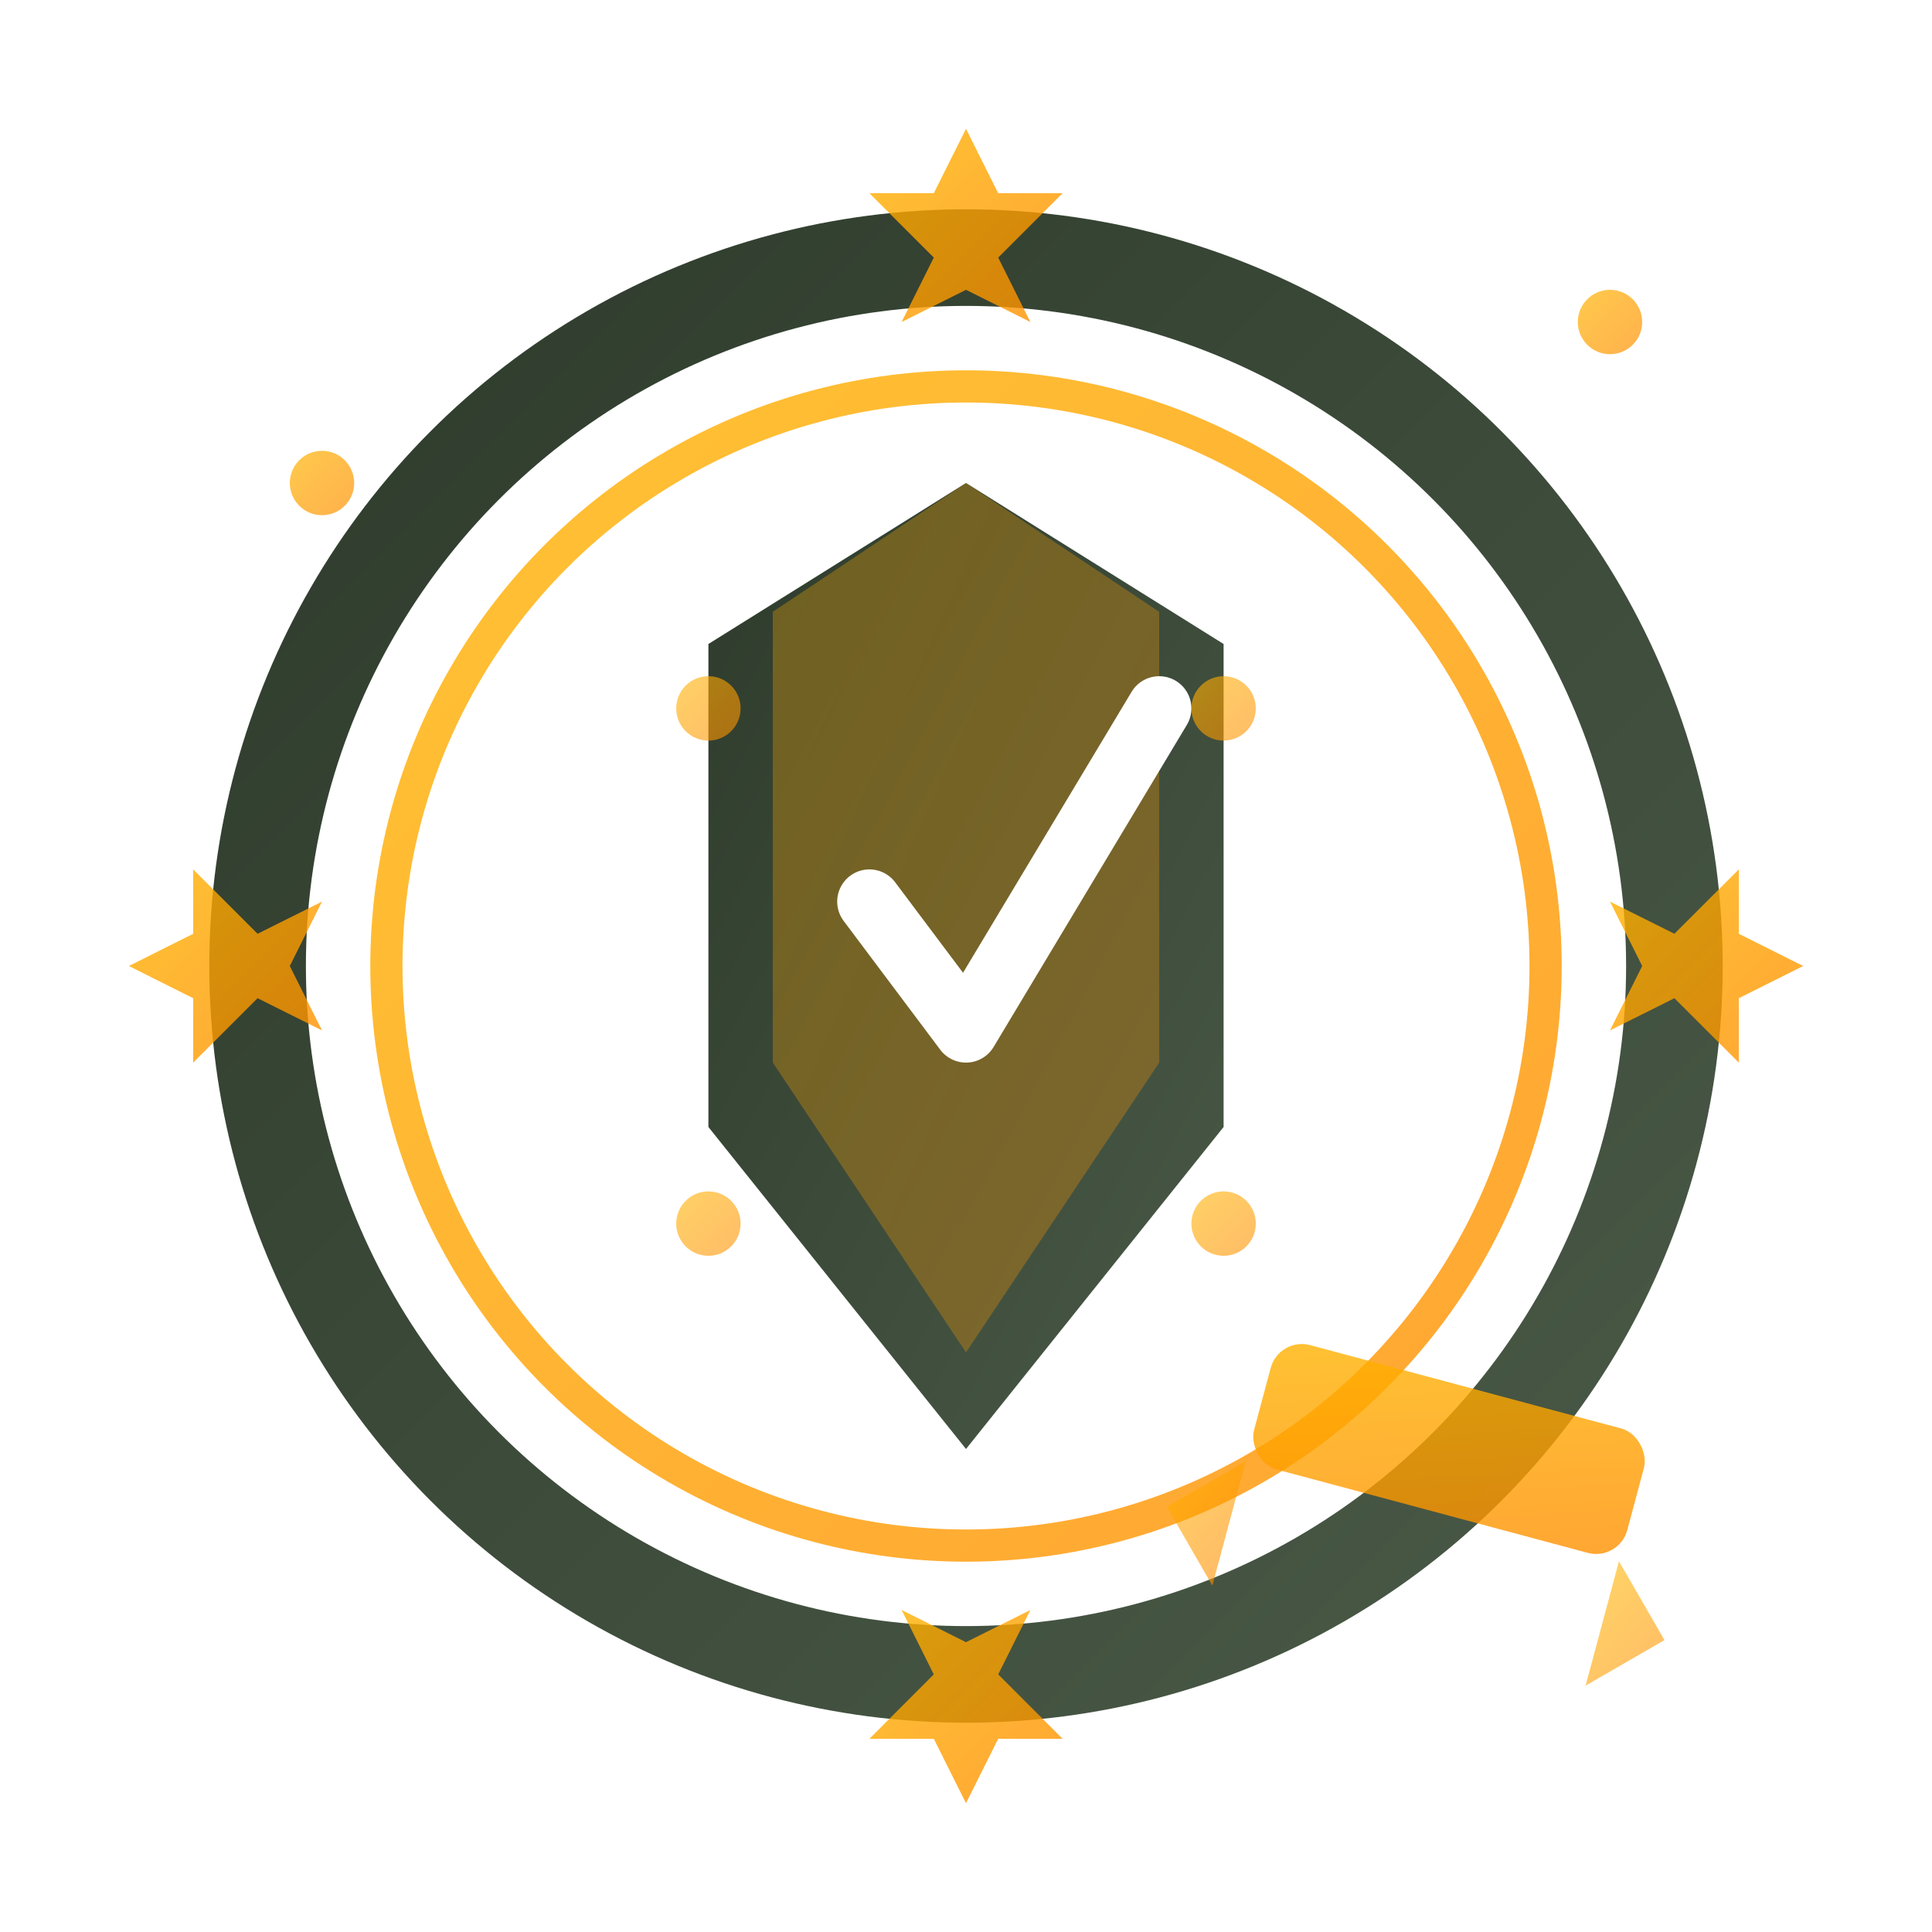 <svg width="60" height="60" viewBox="0 0 60 60" fill="none" xmlns="http://www.w3.org/2000/svg">
  <defs>
    <linearGradient id="qualityGradient" x1="0%" y1="0%" x2="100%" y2="100%">
      <stop offset="0%" style="stop-color:#2E3B2C;stop-opacity:1" />
      <stop offset="100%" style="stop-color:#4A5A47;stop-opacity:1" />
    </linearGradient>
    <linearGradient id="goldAccent" x1="0%" y1="0%" x2="100%" y2="100%">
      <stop offset="0%" style="stop-color:#FFB300;stop-opacity:1" />
      <stop offset="100%" style="stop-color:#FF8F00;stop-opacity:1" />
    </linearGradient>
    <filter id="qualityGlow" x="-50%" y="-50%" width="200%" height="200%">
      <feGaussianBlur stdDeviation="1" result="coloredBlur"/>
      <feMerge> 
        <feMergeNode in="coloredBlur"/>
        <feMergeNode in="SourceGraphic"/>
      </feMerge>
    </filter>
  </defs>
  
  <!-- Quality seal/badge -->
  <g transform="translate(30, 30)">
    <!-- Outer seal ring -->
    <circle cx="0" cy="0" r="22" fill="none" stroke="url(#qualityGradient)" stroke-width="3"/>
    
    <!-- Inner decorative ring -->
    <circle cx="0" cy="0" r="18" fill="none" stroke="url(#goldAccent)" stroke-width="1" opacity="0.8"/>
    
    <!-- Central shield -->
    <path d="M0 -15 L8 -10 L8 5 L0 15 L-8 5 L-8 -10 Z" 
          fill="url(#qualityGradient)" filter="url(#qualityGlow)"/>
    
    <!-- Shield highlight -->
    <path d="M0 -15 L6 -11 L6 3 L0 12 L-6 3 L-6 -11 Z" 
          fill="url(#goldAccent)" opacity="0.3"/>
    
    <!-- Quality checkmark -->
    <path d="M-3 -2 L0 2 L6 -8" stroke="#FFFFFF" stroke-width="2" 
          stroke-linecap="round" stroke-linejoin="round" fill="none"/>
    
    <!-- Decorative stars around seal -->
    <g opacity="0.8">
      <!-- Top star -->
      <path d="M0 -26 L1 -24 L3 -24 L1 -22 L2 -20 L0 -21 L-2 -20 L-1 -22 L-3 -24 L-1 -24 Z" 
            fill="url(#goldAccent)"/>
      
      <!-- Right star -->
      <path d="M26 0 L24 1 L24 3 L22 1 L20 2 L21 0 L20 -2 L22 -1 L24 -3 L24 -1 Z" 
            fill="url(#goldAccent)"/>
      
      <!-- Bottom star -->
      <path d="M0 26 L1 24 L3 24 L1 22 L2 20 L0 21 L-2 20 L-1 22 L-3 24 L-1 24 Z" 
            fill="url(#goldAccent)"/>
      
      <!-- Left star -->
      <path d="M-26 0 L-24 1 L-24 3 L-22 1 L-20 2 L-21 0 L-20 -2 L-22 -1 L-24 -3 L-24 -1 Z" 
            fill="url(#goldAccent)"/>
    </g>
    
    <!-- Inner quality elements -->
    <circle cx="-8" cy="-8" r="1" fill="url(#goldAccent)" opacity="0.6"/>
    <circle cx="8" cy="-8" r="1" fill="url(#goldAccent)" opacity="0.6"/>
    <circle cx="-8" cy="8" r="1" fill="url(#goldAccent)" opacity="0.6"/>
    <circle cx="8" cy="8" r="1" fill="url(#goldAccent)" opacity="0.6"/>
  </g>
  
  <!-- Quality guarantee ribbon -->
  <g transform="translate(45, 45) rotate(15)">
    <rect x="-6" y="-2" width="12" height="4" rx="1" fill="url(#goldAccent)" opacity="0.8"/>
    <path d="M6 2 L8 4 L6 6" fill="url(#goldAccent)" opacity="0.6"/>
    <path d="M-6 2 L-8 4 L-6 6" fill="url(#goldAccent)" opacity="0.6"/>
  </g>
  
  <!-- Small quality indicators -->
  <circle cx="10" cy="15" r="1" fill="url(#goldAccent)" opacity="0.7">
    <animate attributeName="opacity" values="0.4;0.9;0.4" dur="2s" repeatCount="indefinite"/>
  </circle>
  <circle cx="50" cy="10" r="1" fill="url(#goldAccent)" opacity="0.7">
    <animate attributeName="opacity" values="0.4;0.9;0.4" dur="2.5s" repeatCount="indefinite"/>
  </circle>
</svg>
